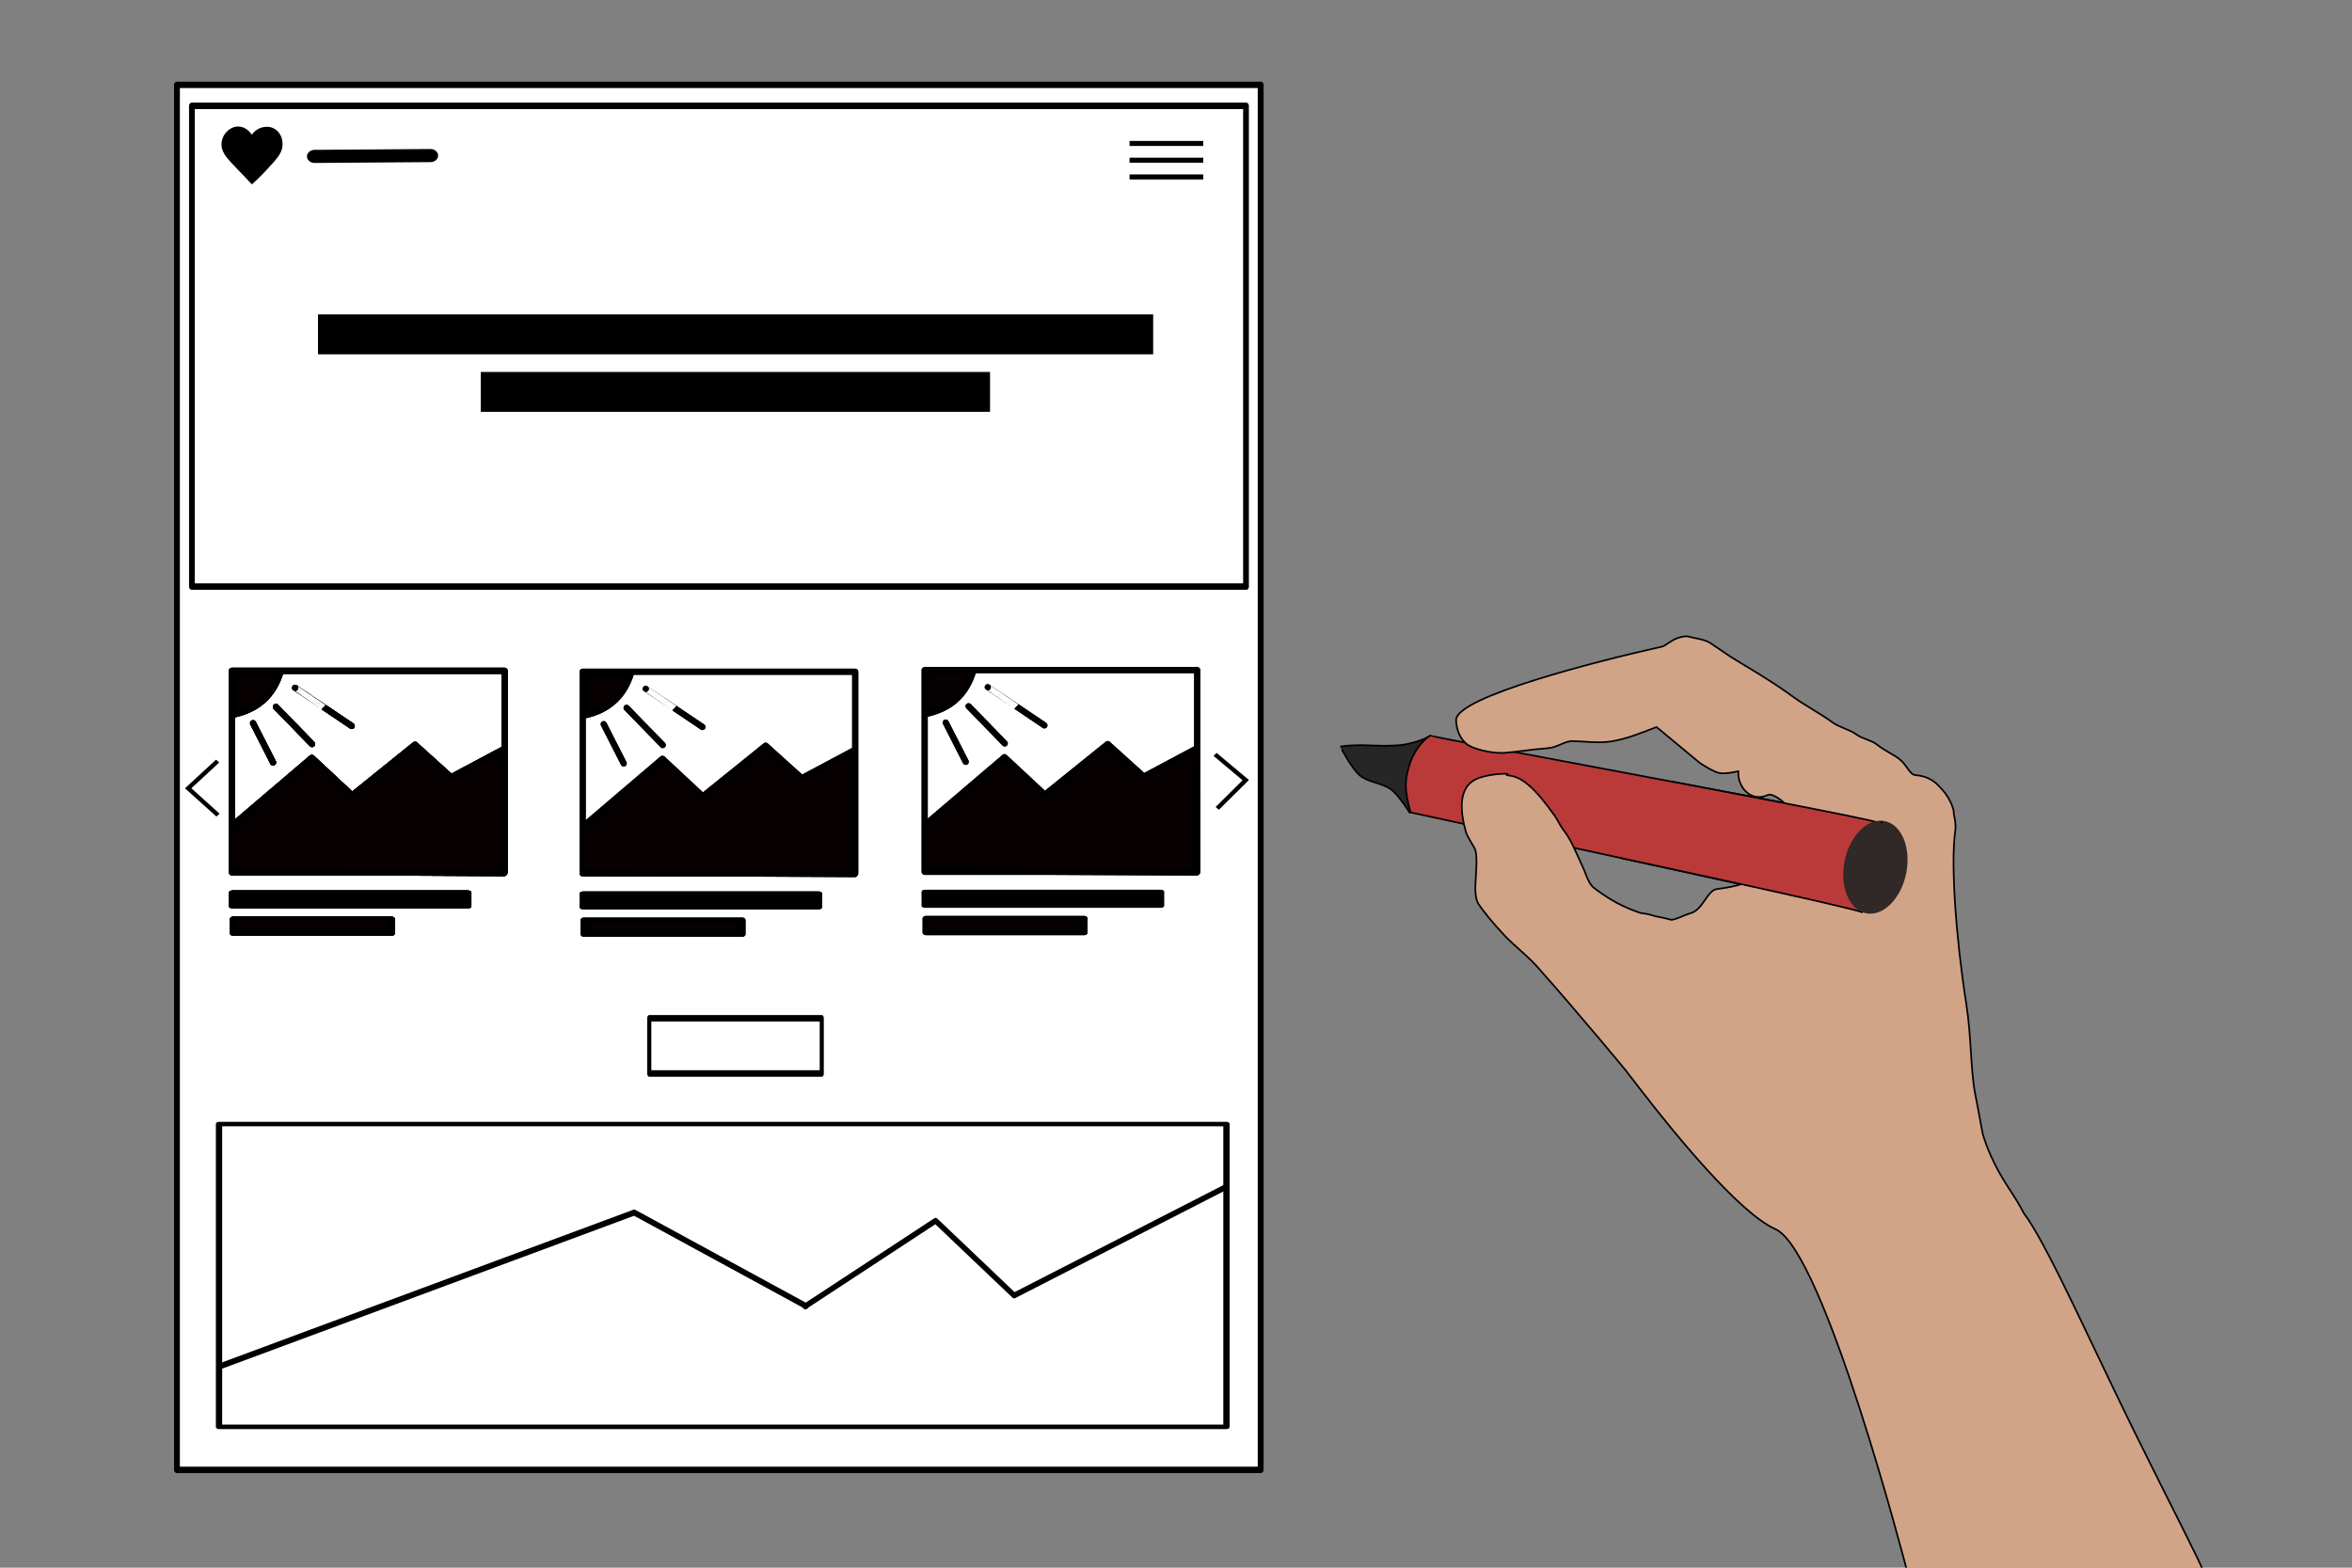 <?xml version="1.0" encoding="UTF-8" standalone="no"?>
<!DOCTYPE svg PUBLIC "-//W3C//DTD SVG 1.1//EN" "http://www.w3.org/Graphics/SVG/1.1/DTD/svg11.dtd">
<svg width="100%" height="100%" viewBox="0 0 1404 936" version="1.1" xmlns="http://www.w3.org/2000/svg" xmlns:xlink="http://www.w3.org/1999/xlink" xml:space="preserve" xmlns:serif="http://www.serif.com/" style="fill-rule:evenodd;clip-rule:evenodd;stroke-linecap:round;stroke-linejoin:round;stroke-miterlimit:1.5;">
    <rect x="0" y="0" width="1404" height="936" fill="#808080" stroke="none"/>
    <g transform="matrix(0.976,0,0,0.974,18.854,11.744)">
        <path d="M842.896,486.165C842.896,486.165 836.317,475.509 831.424,471.835C826.31,467.996 817.321,467.558 812.213,463.131C807.078,458.679 800.37,445.537 800.406,445.567C810.996,443.918 820.808,445.253 829.65,445.075C833.153,445.005 836.623,444.852 840.01,444.285C844.107,443.599 851.353,441.58 855.118,439.098L842.896,486.165Z" style="fill:rgb(38,38,38);stroke:black;stroke-width:1.03px;"/>
    </g>
    <path d="M1122.56,490.876C1127.81,490.485 854.748,440.22 854.201,439.255C853.71,438.391 844.138,445.511 840.717,458.853C839.014,465.495 837.933,470.698 842.049,485.065C842.049,485.065 1108.04,542.397 1111.53,544.699C1111.53,544.699 1104.45,534.905 1103.32,523.298C1102.4,513.765 1104.29,504.678 1109.65,498.325C1112.72,494.7 1116.53,491.326 1122.56,490.876Z" style="fill:rgb(186,58,58);stroke:black;stroke-width:1px;"/>
    <path d="M900.028,462.295C900.462,461.562 888.358,461.968 881.403,465.078C875.169,467.865 868.962,475.363 875.097,496.814C875.781,499.205 879.055,504.304 880.253,506.478C882.121,509.868 881.181,520.029 880.868,525.786C880.738,528.166 880.03,535.998 882.696,539.937C885.231,543.682 890.973,551.017 898.375,558.817C903.946,564.687 911.6,570.403 917.893,577.489C942.94,605.688 970.102,638.649 970.102,638.649C970.102,638.649 974,643.685 980.633,652.257C999.435,676.555 1038.29,724.378 1059.82,733.863C1088.95,746.695 1138.3,937.603 1138.3,937.603L1315.12,938.047C1315.87,937.495 1294.34,895.865 1273.78,854.155C1250.11,806.112 1224.8,749.252 1210.64,727.947C1209.29,725.915 1208.53,725.326 1207.4,723.107C1203.89,716.223 1199.54,710.412 1195.47,703.617C1187.39,690.137 1184.65,680.097 1184.05,678.65C1183.34,676.979 1182.13,668.603 1179.11,653.353C1176.24,638.872 1176.9,619.441 1173.72,599.164C1167.44,559.204 1164.44,514.742 1167.12,496.579C1168.02,490.51 1165.82,486.145 1166.26,484.327C1166.26,484.327 1164.97,477.45 1159.18,471.197C1155.86,467.607 1152.42,463.596 1143.42,462.807C1140.22,462.526 1138.71,457.771 1134.86,454.129C1131.28,450.747 1125.44,448.621 1120.34,444.482C1117.07,441.839 1111.74,441.225 1108,438.422C1104.1,435.507 1097.87,434.277 1093.75,431.233C1086.49,425.873 1077.82,421.462 1070.69,416.254C1055.68,405.296 1040.67,396.984 1032.61,391.846C1031.16,390.923 1022.94,385.153 1020.83,383.847C1018.72,382.54 1015.77,381.792 1013.15,381.241C1011.02,380.793 1009.12,380.475 1008.06,380.092C1006.75,379.619 1003.79,380.107 1001.5,380.938C997.509,382.386 993.792,385.698 992.453,385.997C952.822,394.848 870.201,415.922 869.207,429.653C869.207,429.653 868.865,438.529 875.282,444.057C878.966,447.232 890.712,449.961 897.757,449.503C905.066,449.028 913.563,447.48 923.875,446.722C929.861,446.281 933.812,442.456 938.573,442.498C945.919,442.563 953.828,443.863 961.622,442.684C970.76,441.302 979.537,437.667 988.865,434.077L1014.67,455.49C1014.67,455.49 1022.41,460.71 1026.26,461.535C1030.01,462.342 1037.72,460.444 1037.72,460.444C1036.9,469.268 1044.75,479.324 1055.14,474.734C1057.94,472.101 1077.36,485.17 1072.5,501.33C1069.77,510.397 1059.52,526.499 1024.96,530.816C1018.96,531.566 1016.7,543.194 1009.16,545.259C1005.41,546.284 1002.19,548.344 997.887,549.232C997.887,549.232 994.337,548.214 989.076,547.231C987.171,546.874 985.281,546.086 982.787,545.614C981.381,545.348 980.094,545.402 978.507,544.843C977.335,544.43 975.627,543.782 974.422,543.328C966.233,540.235 957.751,535.006 951.48,530.093C949.545,528.577 948.782,526.842 947.62,524.505C947.089,523.437 946.27,520.858 945.764,519.765C941.479,510.516 937.98,501.511 933.734,496.178C931.422,493.275 930.015,489.832 928.168,487.229C922.53,479.279 918.005,473.673 913.365,469.525C909.366,465.951 905.371,463.321 899.454,462.833" style="fill:rgb(209,164,136);stroke:black;stroke-width:1px;"/>
    <path d="M968.044,512.417C968.044,512.417 1108.04,542.397 1111.53,544.699C1111.53,544.699 1104.45,534.905 1103.32,523.298C1102.4,513.765 1104.29,504.678 1109.65,498.325C1112.72,494.7 1116.53,491.326 1122.56,490.876L1120.28,491.08C1125.53,490.689 997.356,466.573 997.356,466.573" style="fill:rgb(186,58,58);stroke:black;stroke-width:1px;"/>
    <g transform="matrix(1.188,0.241,-0.205,1.01,-127.141,-282.072)">
        <ellipse cx="1139.1" cy="520.11" rx="15.464" ry="27.249" style="fill:rgb(49,40,40);"/>
    </g>
    <path d="M1123.03,490.857C1123.18,490.869 1123.25,490.799 1123.25,491.069" style="fill:none;stroke:black;stroke-width:1px;"/>
    <g transform="matrix(1.044,0,0,1.143,-33.47,-125.759)">
        <rect x="133.24" y="154.356" width="619.64" height="723.457" style="fill:white;stroke:black;stroke-width:3.34px;"/>
    </g>
    <g transform="matrix(1.066,0,0,1.204,-36.148,-71.384)">
        <rect x="141.382" y="111.772" width="590.265" height="238.414" style="fill:none;stroke:black;stroke-width:3.22px;"/>
    </g>
    <g transform="matrix(1,0,0,1,1.62,-1.265)">
        <rect x="136.878" y="401.752" width="162.688" height="120.417" style="fill:none;stroke:black;stroke-width:3.66px;"/>
        <rect x="136.878" y="401.752" width="162.688" height="120.417" style="fill:none;stroke:black;stroke-width:3.66px;"/>
        <g transform="matrix(1.298,0,0,0.631,-42.799,194.555)">
            <rect x="138.853" y="537.976" width="107.865" height="13.449" style="stroke:black;stroke-width:3.58px;"/>
        </g>
        <g transform="matrix(1.298,0,0,0.631,-42.799,194.555)">
            <rect x="138.853" y="537.976" width="107.865" height="13.449" style="stroke:black;stroke-width:3.58px;"/>
        </g>
        <g transform="matrix(0.874,0,0,0.631,16.373,210.538)">
            <rect x="138.853" y="537.976" width="107.865" height="13.449" style="fill:rgb(7,0,0);stroke:black;stroke-width:4.8px;"/>
        </g>
        <g transform="matrix(0.874,0,0,0.631,16.373,210.538)">
            <rect x="138.853" y="537.976" width="107.865" height="13.449" style="fill:rgb(7,0,0);stroke:black;stroke-width:4.8px;"/>
        </g>
        <path d="M137.72,493.63L184.521,453.726L208.586,476.169L246.122,445.9L267.666,465.334L299.088,448.567L299.261,522.57L137.488,521.712" style="fill:rgb(7,0,0);stroke:black;stroke-width:3.66px;"/>
        <path d="M137.72,493.63L184.521,453.726L208.586,476.169L246.122,445.9L267.666,465.334L299.088,448.567L299.261,522.57L137.488,521.712" style="fill:rgb(7,0,0);stroke:black;stroke-width:3.66px;"/>
        <path d="M137.725,402.621L137.499,427.951C152.701,424.801 161.681,415.952 165.767,402.55L137.725,402.621Z" style="fill:rgb(7,0,0);stroke:black;stroke-width:3.66px;"/>
        <path d="M137.725,402.621L137.499,427.951C152.701,424.801 161.681,415.952 165.767,402.55L137.725,402.621Z" style="fill:rgb(7,0,0);stroke:black;stroke-width:3.66px;"/>
        <path d="M149.449,433.068L161.385,456.494" style="fill:none;stroke:black;stroke-width:3.66px;"/>
        <path d="M149.449,433.068L161.385,456.494" style="fill:none;stroke:black;stroke-width:3.66px;"/>
        <path d="M163.099,423.316L184.667,445.509" style="fill:none;stroke:black;stroke-width:3.66px;"/>
        <path d="M163.099,423.316L184.667,445.509" style="fill:none;stroke:black;stroke-width:3.66px;"/>
        <path d="M174.537,411.955C174.487,411.888 208.344,434.727 208.344,434.727" style="fill:rgb(7,0,0);stroke:black;stroke-width:3.66px;"/>
        <path d="M174.537,411.955C174.487,411.888 208.344,434.727 208.344,434.727" style="fill:rgb(7,0,0);stroke:black;stroke-width:3.66px;"/>
    </g>
    <g transform="matrix(1,0,0,1,1.62,-1.265)">
        <rect x="136.878" y="401.752" width="162.688" height="120.417" style="fill:none;stroke:black;stroke-width:3.66px;"/>
        <rect x="136.878" y="401.752" width="162.688" height="120.417" style="fill:none;stroke:black;stroke-width:3.66px;"/>
        <g transform="matrix(1.298,0,0,0.631,-42.799,194.555)">
            <rect x="138.853" y="537.976" width="107.865" height="13.449" style="stroke:black;stroke-width:3.58px;"/>
        </g>
        <g transform="matrix(1.298,0,0,0.631,-42.799,194.555)">
            <rect x="138.853" y="537.976" width="107.865" height="13.449" style="stroke:black;stroke-width:3.58px;"/>
        </g>
        <g transform="matrix(0.874,0,0,0.631,16.373,210.538)">
            <rect x="138.853" y="537.976" width="107.865" height="13.449" style="fill:rgb(7,0,0);stroke:black;stroke-width:4.8px;"/>
        </g>
        <g transform="matrix(0.874,0,0,0.631,16.373,210.538)">
            <rect x="138.853" y="537.976" width="107.865" height="13.449" style="fill:rgb(7,0,0);stroke:black;stroke-width:4.8px;"/>
        </g>
        <path d="M137.72,493.63L184.521,453.726L208.586,476.169L246.122,445.9L267.666,465.334L299.088,448.567L299.261,522.57L137.488,521.712" style="fill:rgb(7,0,0);stroke:black;stroke-width:3.66px;"/>
        <path d="M137.72,493.63L184.521,453.726L208.586,476.169L246.122,445.9L267.666,465.334L299.088,448.567L299.261,522.57L137.488,521.712" style="fill:rgb(7,0,0);stroke:black;stroke-width:3.66px;"/>
        <path d="M137.725,402.621L137.499,427.951C152.701,424.801 161.681,415.952 165.767,402.55L137.725,402.621Z" style="fill:rgb(7,0,0);stroke:black;stroke-width:3.66px;"/>
        <path d="M137.725,402.621L137.499,427.951C152.701,424.801 161.681,415.952 165.767,402.55L137.725,402.621Z" style="fill:rgb(7,0,0);stroke:black;stroke-width:3.66px;"/>
        <path d="M149.449,433.068L161.385,456.494" style="fill:none;stroke:black;stroke-width:3.66px;"/>
        <path d="M149.449,433.068L161.385,456.494" style="fill:none;stroke:black;stroke-width:3.66px;"/>
        <path d="M163.099,423.316L184.667,445.509" style="fill:none;stroke:black;stroke-width:3.66px;"/>
        <path d="M163.099,423.316L184.667,445.509" style="fill:none;stroke:black;stroke-width:3.66px;"/>
        <path d="M174.537,411.955C174.487,411.888 208.344,434.727 208.344,434.727" style="fill:rgb(7,0,0);stroke:black;stroke-width:3.66px;"/>
        <path d="M174.537,411.955C174.487,411.888 208.344,434.727 208.344,434.727" style="fill:rgb(7,0,0);stroke:black;stroke-width:3.66px;"/>
    </g>
    <g transform="matrix(1,0,0,1,210.94,-0.681)">
        <rect x="136.878" y="401.752" width="162.688" height="120.417" style="fill:none;stroke:black;stroke-width:3.66px;"/>
        <rect x="136.878" y="401.752" width="162.688" height="120.417" style="fill:none;stroke:black;stroke-width:3.66px;"/>
        <g transform="matrix(1.298,0,0,0.631,-42.799,194.555)">
            <rect x="138.853" y="537.976" width="107.865" height="13.449" style="stroke:black;stroke-width:3.58px;"/>
        </g>
        <g transform="matrix(1.298,0,0,0.631,-42.799,194.555)">
            <rect x="138.853" y="537.976" width="107.865" height="13.449" style="stroke:black;stroke-width:3.58px;"/>
        </g>
        <g transform="matrix(0.874,0,0,0.631,16.373,210.538)">
            <rect x="138.853" y="537.976" width="107.865" height="13.449" style="fill:rgb(7,0,0);stroke:black;stroke-width:4.8px;"/>
        </g>
        <g transform="matrix(0.874,0,0,0.631,16.373,210.538)">
            <rect x="138.853" y="537.976" width="107.865" height="13.449" style="fill:rgb(7,0,0);stroke:black;stroke-width:4.8px;"/>
        </g>
        <path d="M137.72,493.63L184.521,453.726L208.586,476.169L246.122,445.9L267.666,465.334L299.088,448.567L299.261,522.57L137.488,521.712" style="fill:rgb(7,0,0);stroke:black;stroke-width:3.66px;"/>
        <path d="M137.72,493.63L184.521,453.726L208.586,476.169L246.122,445.9L267.666,465.334L299.088,448.567L299.261,522.57L137.488,521.712" style="fill:rgb(7,0,0);stroke:black;stroke-width:3.66px;"/>
        <path d="M137.725,402.621L137.499,427.951C152.701,424.801 161.681,415.952 165.767,402.55L137.725,402.621Z" style="fill:rgb(7,0,0);stroke:black;stroke-width:3.66px;"/>
        <path d="M137.725,402.621L137.499,427.951C152.701,424.801 161.681,415.952 165.767,402.55L137.725,402.621Z" style="fill:rgb(7,0,0);stroke:black;stroke-width:3.66px;"/>
        <path d="M149.449,433.068L161.385,456.494" style="fill:none;stroke:black;stroke-width:3.66px;"/>
        <path d="M149.449,433.068L161.385,456.494" style="fill:none;stroke:black;stroke-width:3.66px;"/>
        <path d="M163.099,423.316L184.667,445.509" style="fill:none;stroke:black;stroke-width:3.66px;"/>
        <path d="M163.099,423.316L184.667,445.509" style="fill:none;stroke:black;stroke-width:3.66px;"/>
        <path d="M174.537,411.955C174.487,411.888 208.344,434.727 208.344,434.727" style="fill:rgb(7,0,0);stroke:black;stroke-width:3.66px;"/>
        <path d="M174.537,411.955C174.487,411.888 208.344,434.727 208.344,434.727" style="fill:rgb(7,0,0);stroke:black;stroke-width:3.66px;"/>
    </g>
    <g transform="matrix(1,0,0,1,415.102,-1.646)">
        <rect x="136.878" y="401.752" width="162.688" height="120.417" style="fill:none;stroke:black;stroke-width:3.66px;"/>
        <rect x="136.878" y="401.752" width="162.688" height="120.417" style="fill:none;stroke:black;stroke-width:3.66px;"/>
        <g transform="matrix(1.298,0,0,0.631,-42.799,194.555)">
            <rect x="138.853" y="537.976" width="107.865" height="13.449" style="stroke:black;stroke-width:3.58px;"/>
        </g>
        <g transform="matrix(1.298,0,0,0.631,-42.799,194.555)">
            <rect x="138.853" y="537.976" width="107.865" height="13.449" style="stroke:black;stroke-width:3.58px;"/>
        </g>
        <g transform="matrix(0.874,0,0,0.631,16.373,210.538)">
            <rect x="138.853" y="537.976" width="107.865" height="13.449" style="fill:rgb(7,0,0);stroke:black;stroke-width:4.8px;"/>
        </g>
        <g transform="matrix(0.874,0,0,0.631,16.373,210.538)">
            <rect x="138.853" y="537.976" width="107.865" height="13.449" style="fill:rgb(7,0,0);stroke:black;stroke-width:4.8px;"/>
        </g>
        <path d="M137.72,493.63L184.521,453.726L208.586,476.169L246.122,445.9L267.666,465.334L299.088,448.567L299.261,522.57L137.488,521.712" style="fill:rgb(7,0,0);stroke:black;stroke-width:3.66px;"/>
        <path d="M137.72,493.63L184.521,453.726L208.586,476.169L246.122,445.9L267.666,465.334L299.088,448.567L299.261,522.57L137.488,521.712" style="fill:rgb(7,0,0);stroke:black;stroke-width:3.66px;"/>
        <path d="M137.725,402.621L137.499,427.951C152.701,424.801 161.681,415.952 165.767,402.55L137.725,402.621Z" style="fill:rgb(7,0,0);stroke:black;stroke-width:3.66px;"/>
        <path d="M137.725,402.621L137.499,427.951C152.701,424.801 161.681,415.952 165.767,402.55L137.725,402.621Z" style="fill:rgb(7,0,0);stroke:black;stroke-width:3.66px;"/>
        <path d="M149.449,433.068L161.385,456.494" style="fill:none;stroke:black;stroke-width:3.66px;"/>
        <path d="M149.449,433.068L161.385,456.494" style="fill:none;stroke:black;stroke-width:3.66px;"/>
        <path d="M163.099,423.316L184.667,445.509" style="fill:none;stroke:black;stroke-width:3.66px;"/>
        <path d="M163.099,423.316L184.667,445.509" style="fill:none;stroke:black;stroke-width:3.66px;"/>
        <path d="M174.537,411.955C174.487,411.888 208.344,434.727 208.344,434.727" style="fill:rgb(7,0,0);stroke:black;stroke-width:3.66px;"/>
        <path d="M174.537,411.955C174.487,411.888 208.344,434.727 208.344,434.727" style="fill:rgb(7,0,0);stroke:black;stroke-width:3.66px;"/>
    </g>
    <g id="Ebene1">
        <g id="No-Icon--Title--Subtitle" serif:id="No Icon, Title, Subtitle" transform="matrix(0.779,0,0,0.277,-472.34,-43.01)">
            <rect x="850" y="832.97" width="640" height="86"/>
        </g>
        <g id="No-Icon--Title--Subtitle1" serif:id="No Icon, Title, Subtitle" transform="matrix(0.475,0,0,0.277,-116.756,-8.654)">
            <rect x="850" y="832.97" width="640" height="86"/>
        </g>
        <g id="Menu--wide-" serif:id="Menu (wide)" transform="matrix(1,1.2326e-32,1.2326e-32,1,-1046.73,-925.852)">
            <g transform="matrix(1,0,0,1,151.3,-321)">
                <rect x="1569.7" y="1351" width="44" height="3"/>
            </g>
            <g transform="matrix(1,0,0,1,151.3,-320)">
                <rect x="1569.7" y="1340" width="44" height="3"/>
            </g>
            <g transform="matrix(1,0,0,1,151.3,-319)">
                <rect x="1569.7" y="1329" width="44" height="3"/>
            </g>
        </g>
        <g id="Love" transform="matrix(0.824,1.96592e-31,0,0.886,-402.932,-178.657)">
            <path d="M661.5,286.9L660.9,286.9C657.2,287.1 653.6,289.3 651.4,292.6C649.4,295.7 648.9,299.4 650.1,302.6C651.5,306.4 655,309.8 658.1,312.8C658.8,313.5 659.5,314.2 660.1,314.8C662.3,317 664.5,319.1 666.6,321.1C667.8,322.2 669,323.4 670.2,324.6L671.5,325.9L672.9,324.7C676.9,321.3 680.9,317.5 684.8,313.4C685.2,313 685.6,312.5 686.1,312.1C689,309.1 692.7,305.4 693.5,300.9C694.1,297.2 693.2,293.6 691,291C688.9,288.5 685.8,287.1 682.4,287.1L681.9,287.1C676.5,287.3 673.3,290 671.4,292.4C669.6,289.9 666.3,286.9 661.5,286.9Z"/>
        </g>
        <g transform="matrix(1,0,0,-0.853,0,172.996)">
            <path d="M187.825,93.337L256.94,93.921" style="fill:none;stroke:black;stroke-width:9.18px;"/>
        </g>
        <g transform="matrix(1,0,0,0.712,-4.353,245.741)">
            <rect x="135.096" y="597.451" width="601.381" height="253.906" style="fill:none;stroke:black;stroke-width:3.75px;"/>
        </g>
        <g id="Up" transform="matrix(0.034,0.829,-0.933,0.039,1098.12,277.408)">
            <path d="M209,385.5L188.5,405.5L190.6,407.5L209,389.6L227.4,407.5L229.5,405.5L209,385.5Z" style="fill-rule:nonzero;"/>
        </g>
        <g id="Up1" serif:id="Up" transform="matrix(-0.006,-0.829,0.933,-0.006,-247.998,646.241)">
            <path d="M209,385.5L188.5,405.5L190.6,407.5L209,389.6L227.4,407.5L229.5,405.5L209,385.5Z" style="fill-rule:nonzero;"/>
        </g>
        <g transform="matrix(0.571,0,0,0.909,191.666,62.883)">
            <rect x="343.103" y="599.66" width="180.315" height="36.271" style="fill:none;stroke:black;stroke-width:4.29px;"/>
        </g>
        <g transform="matrix(1.007,0,0,1.281,-2.621,-203.843)">
            <path d="M132.513,796.097L378.576,724.284L480.401,767.863" style="fill:none;stroke:black;stroke-width:2.82px;"/>
        </g>
        <g transform="matrix(1.013,0,0,1.138,-6.059,-93.853)">
            <path d="M480.401,767.863L557.316,722.937L603.605,762.156L728.833,705.019" style="fill:none;stroke:black;stroke-width:3.02px;"/>
        </g>
    </g>
</svg>
